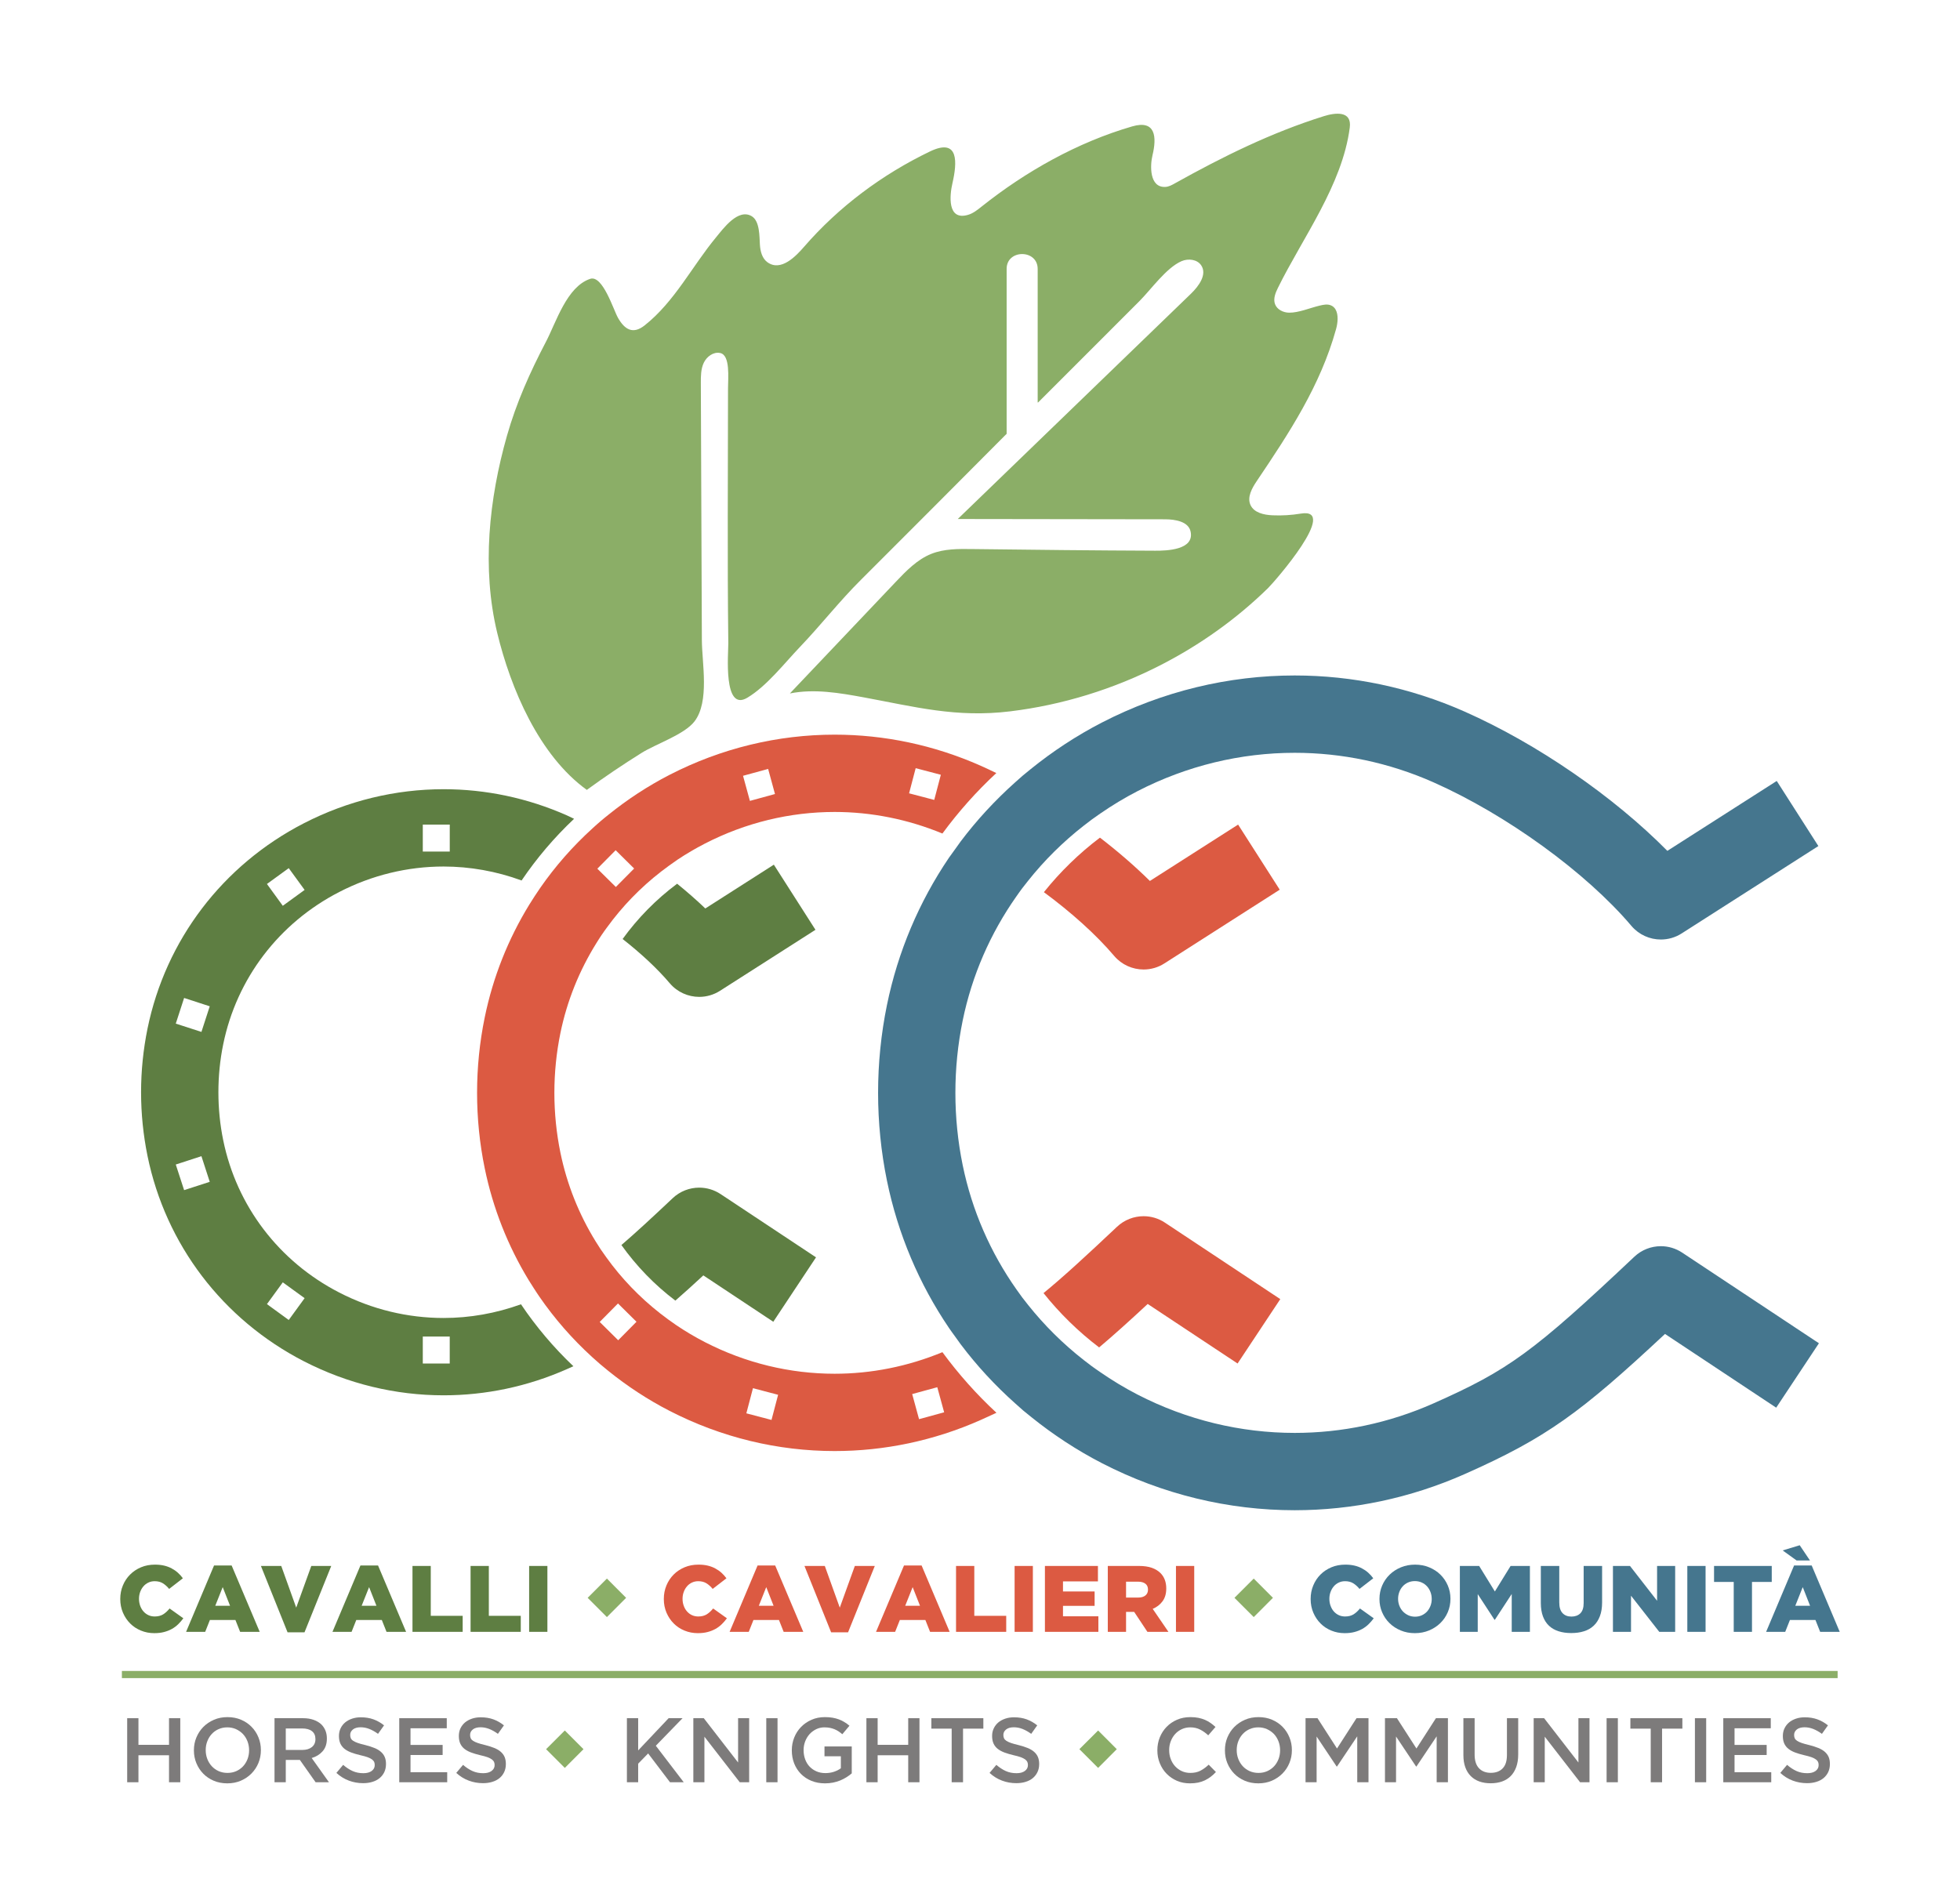 <svg xmlns="http://www.w3.org/2000/svg" xmlns:xlink="http://www.w3.org/1999/xlink" width="291.005pt" height="279.506pt" viewBox="0 0 291.005 279.506"><g id="surface1"><path style=" stroke:none;fill-rule:nonzero;fill:rgb(36.842%,49.454%,26.1%);fill-opacity:1;" d="M 22.902 242.527 C 22.203 242.527 21.547 242.402 20.934 242.148 C 20.316 241.898 19.785 241.547 19.332 241.094 C 18.879 240.645 18.52 240.105 18.254 239.488 C 17.992 238.867 17.855 238.195 17.855 237.469 L 17.855 237.441 C 17.855 236.73 17.984 236.066 18.242 235.449 C 18.496 234.828 18.855 234.285 19.32 233.824 C 19.781 233.363 20.32 233.004 20.945 232.742 C 21.57 232.48 22.254 232.352 23 232.352 C 23.504 232.352 23.961 232.398 24.371 232.496 C 24.781 232.594 25.156 232.734 25.496 232.918 C 25.836 233.102 26.145 233.312 26.418 233.562 C 26.695 233.809 26.938 234.082 27.152 234.379 L 25.113 235.957 C 24.832 235.613 24.523 235.336 24.188 235.125 C 23.852 234.918 23.449 234.812 22.973 234.812 C 22.629 234.812 22.312 234.879 22.031 235.016 C 21.746 235.148 21.5 235.336 21.297 235.574 C 21.09 235.812 20.93 236.086 20.812 236.406 C 20.699 236.723 20.637 237.059 20.637 237.41 L 20.637 237.441 C 20.637 237.801 20.699 238.145 20.812 238.465 C 20.93 238.789 21.09 239.066 21.297 239.297 C 21.5 239.531 21.746 239.715 22.031 239.852 C 22.312 239.984 22.629 240.051 22.973 240.051 C 23.227 240.051 23.457 240.023 23.664 239.969 C 23.875 239.914 24.066 239.832 24.238 239.727 C 24.41 239.617 24.574 239.492 24.727 239.348 C 24.883 239.203 25.031 239.043 25.18 238.863 L 27.223 240.32 C 26.988 240.637 26.734 240.93 26.461 241.199 C 26.184 241.469 25.875 241.703 25.523 241.898 C 25.176 242.094 24.785 242.246 24.355 242.359 C 23.93 242.473 23.445 242.527 22.902 242.527 "></path><path style=" stroke:none;fill-rule:nonzero;fill:rgb(36.842%,49.454%,26.1%);fill-opacity:1;" d="M 34.156 238.461 L 33.066 235.691 L 31.961 238.461 Z M 31.781 232.477 L 34.391 232.477 L 38.559 242.332 L 35.652 242.332 L 34.953 240.57 L 31.164 240.57 L 30.465 242.332 L 27.629 242.332 Z M 31.781 232.477 "></path><path style=" stroke:none;fill-rule:nonzero;fill:rgb(36.842%,49.454%,26.1%);fill-opacity:1;" d="M 38.738 232.547 L 41.758 232.547 L 43.98 238.738 L 46.219 232.547 L 49.18 232.547 L 45.211 242.402 L 42.695 242.402 Z M 38.738 232.547 "></path><path style=" stroke:none;fill-rule:nonzero;fill:rgb(36.842%,49.454%,26.1%);fill-opacity:1;" d="M 55.891 238.461 L 54.801 235.691 L 53.695 238.461 Z M 53.516 232.477 L 56.129 232.477 L 60.293 242.332 L 57.387 242.332 L 56.688 240.57 L 52.898 240.57 L 52.199 242.332 L 49.363 242.332 Z M 53.516 232.477 "></path><path style=" stroke:none;fill-rule:nonzero;fill:rgb(36.842%,49.454%,26.1%);fill-opacity:1;" d="M 61.242 232.547 L 63.957 232.547 L 63.957 239.953 L 68.695 239.953 L 68.695 242.332 L 61.242 242.332 Z M 61.242 232.547 "></path><path style=" stroke:none;fill-rule:nonzero;fill:rgb(36.842%,49.454%,26.1%);fill-opacity:1;" d="M 69.867 232.547 L 72.578 232.547 L 72.578 239.953 L 77.32 239.953 L 77.32 242.332 L 69.867 242.332 Z M 69.867 232.547 "></path><path style=" stroke:none;fill-rule:nonzero;fill:rgb(36.842%,49.454%,26.1%);fill-opacity:1;" d="M 78.562 232.547 L 81.273 232.547 L 81.273 242.332 L 78.562 242.332 Z M 78.562 232.547 "></path><path style=" stroke:none;fill-rule:nonzero;fill:rgb(54.64%,68.25%,40.414%);fill-opacity:1;" d="M 87.25 237.281 L 90.109 234.422 L 92.961 237.281 L 90.109 240.141 Z M 87.25 237.281 "></path><path style=" stroke:none;fill-rule:nonzero;fill:rgb(86.153%,35.406%,25.789%);fill-opacity:1;" d="M 103.605 242.527 C 102.906 242.527 102.25 242.402 101.633 242.148 C 101.02 241.898 100.484 241.547 100.035 241.094 C 99.582 240.645 99.223 240.105 98.957 239.488 C 98.691 238.867 98.559 238.195 98.559 237.469 L 98.559 237.441 C 98.559 236.73 98.688 236.066 98.945 235.449 C 99.199 234.828 99.559 234.285 100.02 233.824 C 100.48 233.363 101.023 233.004 101.648 232.742 C 102.273 232.48 102.957 232.352 103.703 232.352 C 104.207 232.352 104.664 232.398 105.074 232.496 C 105.484 232.594 105.859 232.734 106.199 232.918 C 106.539 233.102 106.848 233.312 107.121 233.562 C 107.395 233.809 107.641 234.082 107.855 234.379 L 105.812 235.957 C 105.535 235.613 105.227 235.336 104.891 235.125 C 104.555 234.918 104.152 234.812 103.676 234.812 C 103.332 234.812 103.016 234.879 102.73 235.016 C 102.445 235.148 102.203 235.336 102 235.574 C 101.793 235.812 101.633 236.086 101.516 236.406 C 101.398 236.723 101.34 237.059 101.34 237.41 L 101.34 237.441 C 101.34 237.801 101.398 238.145 101.516 238.465 C 101.633 238.789 101.793 239.066 102 239.297 C 102.203 239.531 102.445 239.715 102.73 239.852 C 103.016 239.984 103.332 240.051 103.676 240.051 C 103.926 240.051 104.156 240.023 104.367 239.969 C 104.578 239.914 104.77 239.832 104.941 239.727 C 105.113 239.617 105.273 239.492 105.43 239.348 C 105.582 239.203 105.734 239.043 105.883 238.863 L 107.926 240.32 C 107.691 240.637 107.438 240.93 107.164 241.199 C 106.887 241.469 106.578 241.703 106.227 241.898 C 105.875 242.094 105.488 242.246 105.059 242.359 C 104.629 242.473 104.145 242.527 103.605 242.527 "></path><path style=" stroke:none;fill-rule:nonzero;fill:rgb(86.153%,35.406%,25.789%);fill-opacity:1;" d="M 114.855 238.461 L 113.766 235.691 L 112.664 238.461 Z M 112.48 232.477 L 115.094 232.477 L 119.262 242.332 L 116.352 242.332 L 115.652 240.57 L 111.867 240.57 L 111.168 242.332 L 108.328 242.332 Z M 112.48 232.477 "></path><path style=" stroke:none;fill-rule:nonzero;fill:rgb(86.153%,35.406%,25.789%);fill-opacity:1;" d="M 119.441 232.547 L 122.461 232.547 L 124.684 238.738 L 126.918 232.547 L 129.883 232.547 L 125.914 242.402 L 123.398 242.402 Z M 119.441 232.547 "></path><path style=" stroke:none;fill-rule:nonzero;fill:rgb(86.153%,35.406%,25.789%);fill-opacity:1;" d="M 136.594 238.461 L 135.504 235.691 L 134.398 238.461 Z M 134.219 232.477 L 136.832 232.477 L 140.996 242.332 L 138.09 242.332 L 137.391 240.57 L 133.602 240.57 L 132.902 242.332 L 130.066 242.332 Z M 134.219 232.477 "></path><path style=" stroke:none;fill-rule:nonzero;fill:rgb(86.153%,35.406%,25.789%);fill-opacity:1;" d="M 141.945 232.547 L 144.656 232.547 L 144.656 239.953 L 149.395 239.953 L 149.395 242.332 L 141.945 242.332 Z M 141.945 232.547 "></path><path style=" stroke:none;fill-rule:nonzero;fill:rgb(86.153%,35.406%,25.789%);fill-opacity:1;" d="M 150.641 232.547 L 153.352 232.547 L 153.352 242.332 L 150.641 242.332 Z M 150.641 232.547 "></path><path style=" stroke:none;fill-rule:nonzero;fill:rgb(86.153%,35.406%,25.789%);fill-opacity:1;" d="M 155.141 232.547 L 163.012 232.547 L 163.012 234.84 L 157.824 234.84 L 157.824 236.336 L 162.52 236.336 L 162.52 238.473 L 157.824 238.473 L 157.824 240.023 L 163.078 240.023 L 163.078 242.332 L 155.141 242.332 Z M 155.141 232.547 "></path><path style=" stroke:none;fill-rule:nonzero;fill:rgb(86.153%,35.406%,25.789%);fill-opacity:1;" d="M 168.992 237.242 C 169.449 237.242 169.805 237.137 170.062 236.93 C 170.316 236.719 170.445 236.438 170.445 236.082 L 170.445 236.055 C 170.445 235.664 170.312 235.371 170.047 235.176 C 169.781 234.98 169.426 234.883 168.977 234.883 L 167.188 234.883 L 167.188 237.242 Z M 164.477 232.547 L 169.105 232.547 C 169.859 232.547 170.496 232.641 171.02 232.824 C 171.539 233.012 171.965 233.27 172.289 233.594 C 172.867 234.172 173.156 234.934 173.156 235.875 L 173.156 235.902 C 173.156 236.656 172.977 237.285 172.613 237.781 C 172.25 238.281 171.762 238.66 171.145 238.922 L 173.48 242.332 L 170.359 242.332 L 168.391 239.367 L 167.188 239.367 L 167.188 242.332 L 164.477 242.332 Z M 164.477 232.547 "></path><path style=" stroke:none;fill-rule:nonzero;fill:rgb(86.153%,35.406%,25.789%);fill-opacity:1;" d="M 174.598 232.547 L 177.309 232.547 L 177.309 242.332 L 174.598 242.332 Z M 174.598 232.547 "></path><path style=" stroke:none;fill-rule:nonzero;fill:rgb(54.64%,68.25%,40.414%);fill-opacity:1;" d="M 183.281 237.281 L 186.145 234.422 L 188.996 237.281 L 186.145 240.141 Z M 183.281 237.281 "></path><path style=" stroke:none;fill-rule:nonzero;fill:rgb(27.176%,46.4%,55.656%);fill-opacity:1;" d="M 199.641 242.527 C 198.941 242.527 198.285 242.402 197.668 242.148 C 197.055 241.898 196.52 241.547 196.07 241.094 C 195.617 240.645 195.258 240.105 194.992 239.488 C 194.727 238.867 194.594 238.195 194.594 237.469 L 194.594 237.441 C 194.594 236.73 194.723 236.066 194.98 235.449 C 195.234 234.828 195.594 234.285 196.055 233.824 C 196.516 233.363 197.059 233.004 197.684 232.742 C 198.309 232.48 198.992 232.352 199.738 232.352 C 200.242 232.352 200.699 232.398 201.105 232.496 C 201.52 232.594 201.895 232.734 202.23 232.918 C 202.574 233.102 202.883 233.312 203.156 233.562 C 203.43 233.809 203.676 234.082 203.891 234.379 L 201.848 235.957 C 201.566 235.613 201.262 235.336 200.926 235.125 C 200.59 234.918 200.188 234.812 199.711 234.812 C 199.363 234.812 199.051 234.879 198.766 235.016 C 198.48 235.148 198.238 235.336 198.031 235.574 C 197.828 235.812 197.668 236.086 197.551 236.406 C 197.434 236.723 197.375 237.059 197.375 237.41 L 197.375 237.441 C 197.375 237.801 197.434 238.145 197.551 238.465 C 197.668 238.789 197.828 239.066 198.031 239.297 C 198.238 239.531 198.48 239.715 198.766 239.852 C 199.051 239.984 199.363 240.051 199.711 240.051 C 199.961 240.051 200.191 240.023 200.402 239.969 C 200.613 239.914 200.805 239.832 200.977 239.727 C 201.148 239.617 201.309 239.492 201.465 239.348 C 201.617 239.203 201.77 239.043 201.918 238.863 L 203.961 240.32 C 203.727 240.637 203.473 240.93 203.199 241.199 C 202.922 241.469 202.609 241.703 202.262 241.898 C 201.91 242.094 201.523 242.246 201.094 242.359 C 200.664 242.473 200.18 242.527 199.641 242.527 "></path><path style=" stroke:none;fill-rule:nonzero;fill:rgb(27.176%,46.4%,55.656%);fill-opacity:1;" d="M 210.098 240.082 C 210.469 240.082 210.805 240.012 211.109 239.871 C 211.41 239.73 211.672 239.543 211.887 239.305 C 212.098 239.066 212.266 238.789 212.387 238.473 C 212.508 238.156 212.57 237.82 212.57 237.469 L 212.57 237.441 C 212.57 237.086 212.508 236.746 212.387 236.426 C 212.266 236.105 212.098 235.824 211.879 235.582 C 211.66 235.336 211.395 235.148 211.09 235.008 C 210.781 234.867 210.441 234.797 210.066 234.797 C 209.695 234.797 209.355 234.867 209.047 235.008 C 208.738 235.148 208.48 235.336 208.266 235.574 C 208.051 235.809 207.883 236.086 207.762 236.406 C 207.641 236.723 207.578 237.059 207.578 237.41 L 207.578 237.441 C 207.578 237.793 207.641 238.129 207.762 238.445 C 207.883 238.762 208.055 239.043 208.277 239.285 C 208.504 239.527 208.77 239.719 209.074 239.863 C 209.383 240.008 209.723 240.082 210.098 240.082 M 210.066 242.527 C 209.312 242.527 208.613 242.395 207.973 242.129 C 207.328 241.863 206.773 241.5 206.309 241.043 C 205.84 240.59 205.477 240.051 205.211 239.438 C 204.945 238.824 204.812 238.164 204.812 237.469 L 204.812 237.441 C 204.812 236.738 204.945 236.082 205.211 235.461 C 205.477 234.84 205.848 234.301 206.32 233.84 C 206.797 233.379 207.355 233.016 208 232.75 C 208.641 232.484 209.34 232.352 210.098 232.352 C 210.852 232.352 211.551 232.484 212.191 232.75 C 212.836 233.016 213.391 233.375 213.855 233.832 C 214.32 234.289 214.688 234.824 214.953 235.441 C 215.219 236.055 215.352 236.711 215.352 237.41 L 215.352 237.441 C 215.352 238.137 215.219 238.797 214.953 239.418 C 214.688 240.035 214.316 240.578 213.844 241.039 C 213.367 241.5 212.809 241.863 212.164 242.129 C 211.523 242.395 210.82 242.527 210.066 242.527 "></path><path style=" stroke:none;fill-rule:nonzero;fill:rgb(27.176%,46.4%,55.656%);fill-opacity:1;" d="M 216.75 232.547 L 219.613 232.547 L 221.945 236.336 L 224.281 232.547 L 227.148 232.547 L 227.148 242.332 L 224.449 242.332 L 224.449 236.711 L 221.945 240.543 L 221.891 240.543 L 219.402 236.727 L 219.402 242.332 L 216.75 242.332 Z M 216.75 232.547 "></path><path style=" stroke:none;fill-rule:nonzero;fill:rgb(27.176%,46.4%,55.656%);fill-opacity:1;" d="M 233.285 242.512 C 232.594 242.512 231.969 242.426 231.41 242.246 C 230.852 242.07 230.375 241.797 229.984 241.43 C 229.594 241.062 229.293 240.598 229.082 240.031 C 228.875 239.469 228.77 238.805 228.77 238.039 L 228.77 232.547 L 231.508 232.547 L 231.508 237.984 C 231.508 238.691 231.672 239.215 232 239.559 C 232.324 239.898 232.762 240.066 233.312 240.066 C 233.871 240.066 234.312 239.902 234.641 239.578 C 234.965 239.25 235.129 238.742 235.129 238.055 L 235.129 232.547 L 237.867 232.547 L 237.867 237.969 C 237.867 238.754 237.758 239.43 237.539 240.004 C 237.32 240.578 237.016 241.051 236.617 241.422 C 236.223 241.797 235.742 242.07 235.176 242.246 C 234.613 242.426 233.984 242.512 233.285 242.512 "></path><path style=" stroke:none;fill-rule:nonzero;fill:rgb(27.176%,46.4%,55.656%);fill-opacity:1;" d="M 239.477 232.547 L 242.008 232.547 L 246.031 237.719 L 246.031 232.547 L 248.715 232.547 L 248.715 242.332 L 246.355 242.332 L 242.16 236.965 L 242.16 242.332 L 239.477 242.332 Z M 239.477 232.547 "></path><path style=" stroke:none;fill-rule:nonzero;fill:rgb(27.176%,46.4%,55.656%);fill-opacity:1;" d="M 250.52 232.547 L 253.23 232.547 L 253.23 242.332 L 250.52 242.332 Z M 250.52 232.547 "></path><path style=" stroke:none;fill-rule:nonzero;fill:rgb(27.176%,46.4%,55.656%);fill-opacity:1;" d="M 257.41 234.922 L 254.488 234.922 L 254.488 232.547 L 263.055 232.547 L 263.055 234.922 L 260.121 234.922 L 260.121 242.332 L 257.41 242.332 Z M 257.41 234.922 "></path><path style=" stroke:none;fill-rule:nonzero;fill:rgb(27.176%,46.4%,55.656%);fill-opacity:1;" d="M 268.746 238.461 L 267.656 235.691 L 266.551 238.461 Z M 266.746 231.734 L 264.676 230.242 L 267.207 229.473 L 268.73 231.734 Z M 266.371 232.477 L 268.984 232.477 L 273.148 242.332 L 270.242 242.332 L 269.543 240.57 L 265.754 240.57 L 265.055 242.332 L 262.219 242.332 Z M 266.371 232.477 "></path><path style=" stroke:none;fill-rule:nonzero;fill:rgb(49.1%,48.174%,48.404%);fill-opacity:1;" d="M 18.883 255.156 L 20.555 255.156 L 20.555 259.113 L 25.094 259.113 L 25.094 255.156 L 26.766 255.156 L 26.766 264.668 L 25.094 264.668 L 25.094 260.66 L 20.555 260.66 L 20.555 264.668 L 18.883 264.668 Z M 18.883 255.156 "></path><path style=" stroke:none;fill-rule:nonzero;fill:rgb(49.1%,48.174%,48.404%);fill-opacity:1;" d="M 33.777 263.281 C 34.246 263.281 34.68 263.195 35.074 263.02 C 35.469 262.84 35.805 262.602 36.086 262.305 C 36.367 262.004 36.586 261.648 36.746 261.242 C 36.902 260.832 36.984 260.395 36.984 259.934 L 36.984 259.906 C 36.984 259.445 36.902 259.004 36.746 258.594 C 36.586 258.18 36.363 257.82 36.078 257.516 C 35.793 257.215 35.453 256.973 35.055 256.789 C 34.656 256.609 34.219 256.516 33.75 256.516 C 33.277 256.516 32.844 256.605 32.449 256.781 C 32.055 256.957 31.719 257.199 31.438 257.504 C 31.156 257.809 30.938 258.164 30.781 258.574 C 30.621 258.98 30.543 259.418 30.543 259.879 L 30.543 259.906 C 30.543 260.367 30.621 260.805 30.781 261.215 C 30.938 261.621 31.16 261.98 31.445 262.289 C 31.73 262.598 32.074 262.84 32.469 263.02 C 32.871 263.195 33.305 263.281 33.777 263.281 M 33.75 264.832 C 33.016 264.832 32.344 264.703 31.738 264.445 C 31.129 264.188 30.609 263.836 30.176 263.391 C 29.742 262.949 29.402 262.43 29.156 261.836 C 28.91 261.242 28.789 260.613 28.789 259.941 L 28.789 259.914 C 28.789 259.242 28.91 258.609 29.156 258.02 C 29.402 257.426 29.746 256.902 30.188 256.453 C 30.633 256.008 31.156 255.652 31.766 255.391 C 32.371 255.125 33.043 254.996 33.777 254.996 C 34.508 254.996 35.18 255.125 35.785 255.383 C 36.395 255.641 36.914 255.992 37.348 256.438 C 37.785 256.879 38.125 257.398 38.367 257.992 C 38.613 258.582 38.734 259.215 38.734 259.887 L 38.734 259.914 C 38.734 260.582 38.613 261.215 38.367 261.809 C 38.125 262.402 37.777 262.922 37.336 263.371 C 36.891 263.82 36.367 264.176 35.758 264.438 C 35.152 264.699 34.484 264.832 33.75 264.832 "></path><path style=" stroke:none;fill-rule:nonzero;fill:rgb(49.1%,48.174%,48.404%);fill-opacity:1;" d="M 44.875 259.871 C 45.473 259.871 45.949 259.73 46.305 259.445 C 46.656 259.16 46.832 258.773 46.832 258.281 L 46.832 258.254 C 46.832 257.738 46.66 257.348 46.316 257.082 C 45.973 256.812 45.488 256.68 44.863 256.68 L 42.43 256.68 L 42.43 259.871 Z M 40.758 255.156 L 45 255.156 C 45.598 255.156 46.125 255.242 46.59 255.41 C 47.051 255.578 47.434 255.809 47.742 256.109 C 47.996 256.371 48.191 256.676 48.328 257.02 C 48.465 257.363 48.531 257.742 48.531 258.16 L 48.531 258.188 C 48.531 258.965 48.32 259.594 47.898 260.07 C 47.477 260.543 46.938 260.879 46.277 261.07 L 48.844 264.668 L 46.859 264.668 L 44.523 261.355 L 42.43 261.355 L 42.43 264.668 L 40.758 264.668 Z M 40.758 255.156 "></path><path style=" stroke:none;fill-rule:nonzero;fill:rgb(49.1%,48.174%,48.404%);fill-opacity:1;" d="M 53.91 264.805 C 53.176 264.805 52.477 264.68 51.805 264.43 C 51.137 264.184 50.516 263.801 49.945 263.281 L 50.949 262.086 C 51.41 262.484 51.879 262.793 52.355 263.004 C 52.832 263.219 53.363 263.324 53.953 263.324 C 54.469 263.324 54.879 263.215 55.184 262.992 C 55.484 262.77 55.637 262.48 55.637 262.129 L 55.637 262.102 C 55.637 261.93 55.605 261.777 55.551 261.645 C 55.488 261.516 55.383 261.391 55.223 261.273 C 55.062 261.156 54.848 261.047 54.57 260.945 C 54.293 260.848 53.934 260.746 53.492 260.648 C 52.984 260.527 52.531 260.395 52.137 260.246 C 51.746 260.098 51.414 259.914 51.145 259.703 C 50.879 259.488 50.676 259.23 50.535 258.922 C 50.395 258.613 50.324 258.242 50.324 257.809 L 50.324 257.781 C 50.324 257.375 50.406 257 50.57 256.66 C 50.73 256.32 50.957 256.031 51.242 255.789 C 51.527 255.551 51.867 255.363 52.266 255.227 C 52.668 255.09 53.102 255.023 53.57 255.023 C 54.27 255.023 54.895 255.125 55.453 255.328 C 56.012 255.531 56.535 255.828 57.023 256.219 L 56.125 257.48 C 55.691 257.164 55.262 256.922 54.836 256.754 C 54.41 256.586 53.98 256.504 53.543 256.504 C 53.055 256.504 52.676 256.613 52.402 256.828 C 52.133 257.047 51.996 257.312 51.996 257.629 L 51.996 257.656 C 51.996 257.84 52.027 258 52.09 258.141 C 52.156 258.281 52.27 258.406 52.445 258.52 C 52.617 258.633 52.848 258.738 53.137 258.84 C 53.426 258.941 53.801 259.043 54.266 259.152 C 54.762 259.277 55.203 259.422 55.582 259.574 C 55.965 259.727 56.281 259.914 56.539 260.137 C 56.801 260.359 56.992 260.617 57.117 260.91 C 57.246 261.207 57.309 261.551 57.309 261.938 L 57.309 261.965 C 57.309 262.41 57.223 262.809 57.059 263.16 C 56.891 263.512 56.656 263.812 56.355 264.059 C 56.059 264.301 55.699 264.488 55.285 264.613 C 54.867 264.742 54.41 264.805 53.91 264.805 "></path><path style=" stroke:none;fill-rule:nonzero;fill:rgb(49.1%,48.174%,48.404%);fill-opacity:1;" d="M 59.277 255.156 L 66.332 255.156 L 66.332 256.652 L 60.949 256.652 L 60.949 259.125 L 65.719 259.125 L 65.719 260.621 L 60.949 260.621 L 60.949 263.176 L 66.398 263.176 L 66.398 264.668 L 59.277 264.668 Z M 59.277 255.156 "></path><path style=" stroke:none;fill-rule:nonzero;fill:rgb(49.1%,48.174%,48.404%);fill-opacity:1;" d="M 71.711 264.805 C 70.977 264.805 70.277 264.68 69.605 264.43 C 68.934 264.184 68.312 263.801 67.742 263.281 L 68.75 262.086 C 69.211 262.484 69.68 262.793 70.156 263.004 C 70.633 263.219 71.164 263.324 71.75 263.324 C 72.27 263.324 72.68 263.215 72.98 262.992 C 73.285 262.77 73.438 262.48 73.438 262.129 L 73.438 262.102 C 73.438 261.93 73.406 261.777 73.348 261.645 C 73.289 261.516 73.18 261.391 73.023 261.273 C 72.863 261.156 72.645 261.047 72.371 260.945 C 72.094 260.848 71.734 260.746 71.289 260.648 C 70.781 260.527 70.332 260.395 69.938 260.246 C 69.543 260.098 69.215 259.914 68.945 259.703 C 68.68 259.488 68.477 259.23 68.336 258.922 C 68.195 258.613 68.125 258.242 68.125 257.809 L 68.125 257.781 C 68.125 257.375 68.207 257 68.367 256.66 C 68.531 256.32 68.758 256.031 69.039 255.789 C 69.324 255.551 69.668 255.363 70.066 255.227 C 70.465 255.09 70.902 255.023 71.371 255.023 C 72.07 255.023 72.695 255.125 73.254 255.328 C 73.809 255.531 74.332 255.828 74.82 256.219 L 73.926 257.48 C 73.492 257.164 73.062 256.922 72.637 256.754 C 72.207 256.586 71.777 256.504 71.344 256.504 C 70.855 256.504 70.477 256.613 70.203 256.828 C 69.93 257.047 69.797 257.312 69.797 257.629 L 69.797 257.656 C 69.797 257.84 69.828 258 69.891 258.141 C 69.953 258.281 70.07 258.406 70.242 258.52 C 70.414 258.633 70.645 258.738 70.938 258.84 C 71.227 258.941 71.602 259.043 72.062 259.152 C 72.562 259.277 73 259.422 73.383 259.574 C 73.762 259.727 74.082 259.914 74.34 260.137 C 74.598 260.359 74.789 260.617 74.918 260.91 C 75.043 261.207 75.105 261.551 75.105 261.938 L 75.105 261.965 C 75.105 262.41 75.023 262.809 74.855 263.16 C 74.688 263.512 74.457 263.812 74.156 264.059 C 73.859 264.301 73.5 264.488 73.082 264.613 C 72.668 264.742 72.207 264.805 71.711 264.805 "></path><path style=" stroke:none;fill-rule:nonzero;fill:rgb(54.64%,68.25%,40.414%);fill-opacity:1;" d="M 81.078 259.758 L 83.859 256.98 L 86.633 259.758 L 83.859 262.539 Z M 81.078 259.758 "></path><path style=" stroke:none;fill-rule:nonzero;fill:rgb(49.1%,48.174%,48.404%);fill-opacity:1;" d="M 93.078 255.156 L 94.75 255.156 L 94.75 259.941 L 99.273 255.156 L 101.34 255.156 L 97.371 259.246 L 101.516 264.668 L 99.477 264.668 L 96.23 260.391 L 94.75 261.91 L 94.75 264.668 L 93.078 264.668 Z M 93.078 255.156 "></path><path style=" stroke:none;fill-rule:nonzero;fill:rgb(49.1%,48.174%,48.404%);fill-opacity:1;" d="M 102.941 255.156 L 104.492 255.156 L 109.586 261.734 L 109.586 255.156 L 111.23 255.156 L 111.23 264.668 L 109.832 264.668 L 104.586 257.902 L 104.586 264.668 L 102.941 264.668 Z M 102.941 255.156 "></path><path style=" stroke:none;fill-rule:nonzero;fill:rgb(49.1%,48.174%,48.404%);fill-opacity:1;" d="M 113.77 255.156 L 115.441 255.156 L 115.441 264.668 L 113.77 264.668 Z M 113.77 255.156 "></path><path style=" stroke:none;fill-rule:nonzero;fill:rgb(49.1%,48.174%,48.404%);fill-opacity:1;" d="M 122.496 264.832 C 121.75 264.832 121.078 264.707 120.469 264.457 C 119.863 264.211 119.344 263.863 118.914 263.426 C 118.484 262.988 118.148 262.469 117.914 261.879 C 117.68 261.285 117.562 260.637 117.562 259.941 L 117.562 259.914 C 117.562 259.254 117.68 258.625 117.922 258.023 C 118.16 257.426 118.5 256.902 118.934 256.457 C 119.371 256.008 119.887 255.652 120.492 255.391 C 121.09 255.125 121.75 254.996 122.465 254.996 C 122.883 254.996 123.262 255.023 123.602 255.082 C 123.941 255.141 124.254 255.223 124.547 255.332 C 124.836 255.438 125.109 255.57 125.367 255.73 C 125.625 255.887 125.879 256.066 126.121 256.273 L 125.062 257.535 C 124.879 257.383 124.695 257.242 124.504 257.113 C 124.312 256.988 124.117 256.883 123.906 256.797 C 123.699 256.711 123.469 256.641 123.219 256.59 C 122.973 256.543 122.699 256.516 122.398 256.516 C 121.965 256.516 121.559 256.609 121.184 256.789 C 120.809 256.973 120.48 257.215 120.203 257.516 C 119.93 257.82 119.711 258.18 119.551 258.586 C 119.395 258.996 119.312 259.426 119.312 259.879 L 119.312 259.906 C 119.312 260.395 119.391 260.852 119.547 261.27 C 119.699 261.688 119.918 262.043 120.203 262.344 C 120.492 262.645 120.828 262.879 121.223 263.051 C 121.617 263.223 122.059 263.309 122.547 263.309 C 123 263.309 123.426 263.242 123.816 263.113 C 124.215 262.98 124.555 262.809 124.844 262.59 L 124.844 260.809 L 122.414 260.809 L 122.414 259.355 L 126.461 259.355 L 126.461 263.352 C 126.227 263.551 125.965 263.742 125.68 263.922 C 125.395 264.102 125.086 264.262 124.758 264.398 C 124.426 264.531 124.07 264.641 123.688 264.719 C 123.309 264.793 122.91 264.832 122.496 264.832 "></path><path style=" stroke:none;fill-rule:nonzero;fill:rgb(49.1%,48.174%,48.404%);fill-opacity:1;" d="M 128.637 255.156 L 130.305 255.156 L 130.305 259.113 L 134.844 259.113 L 134.844 255.156 L 136.516 255.156 L 136.516 264.668 L 134.844 264.668 L 134.844 260.66 L 130.305 260.66 L 130.305 264.668 L 128.637 264.668 Z M 128.637 255.156 "></path><path style=" stroke:none;fill-rule:nonzero;fill:rgb(49.1%,48.174%,48.404%);fill-opacity:1;" d="M 141.297 256.707 L 138.281 256.707 L 138.281 255.156 L 146 255.156 L 146 256.707 L 142.984 256.707 L 142.984 264.668 L 141.297 264.668 Z M 141.297 256.707 "></path><path style=" stroke:none;fill-rule:nonzero;fill:rgb(49.1%,48.174%,48.404%);fill-opacity:1;" d="M 150.891 264.805 C 150.156 264.805 149.453 264.68 148.785 264.43 C 148.113 264.184 147.492 263.801 146.922 263.281 L 147.93 262.086 C 148.391 262.484 148.859 262.793 149.332 263.004 C 149.809 263.219 150.34 263.324 150.93 263.324 C 151.449 263.324 151.855 263.215 152.16 262.992 C 152.465 262.77 152.617 262.48 152.617 262.129 L 152.617 262.102 C 152.617 261.93 152.586 261.777 152.527 261.645 C 152.469 261.516 152.359 261.391 152.203 261.273 C 152.043 261.156 151.824 261.047 151.551 260.945 C 151.273 260.848 150.914 260.746 150.469 260.648 C 149.961 260.527 149.512 260.395 149.117 260.246 C 148.723 260.098 148.395 259.914 148.125 259.703 C 147.859 259.488 147.652 259.23 147.512 258.922 C 147.375 258.613 147.301 258.242 147.301 257.809 L 147.301 257.781 C 147.301 257.375 147.383 257 147.547 256.66 C 147.711 256.32 147.934 256.031 148.219 255.789 C 148.504 255.551 148.848 255.363 149.246 255.227 C 149.645 255.09 150.078 255.023 150.551 255.023 C 151.246 255.023 151.875 255.125 152.434 255.328 C 152.988 255.531 153.512 255.828 154 256.219 L 153.105 257.48 C 152.672 257.164 152.238 256.922 151.816 256.754 C 151.387 256.586 150.957 256.504 150.523 256.504 C 150.035 256.504 149.656 256.613 149.383 256.828 C 149.109 257.047 148.973 257.312 148.973 257.629 L 148.973 257.656 C 148.973 257.84 149.004 258 149.07 258.141 C 149.133 258.281 149.25 258.406 149.422 258.52 C 149.594 258.633 149.824 258.738 150.117 258.84 C 150.406 258.941 150.781 259.043 151.242 259.152 C 151.742 259.277 152.18 259.422 152.562 259.574 C 152.941 259.727 153.262 259.914 153.52 260.137 C 153.777 260.359 153.969 260.617 154.098 260.91 C 154.223 261.207 154.289 261.551 154.289 261.938 L 154.289 261.965 C 154.289 262.41 154.203 262.809 154.035 263.16 C 153.867 263.512 153.633 263.812 153.336 264.059 C 153.039 264.301 152.68 264.488 152.262 264.613 C 151.844 264.742 151.387 264.805 150.891 264.805 "></path><path style=" stroke:none;fill-rule:nonzero;fill:rgb(54.64%,68.25%,40.414%);fill-opacity:1;" d="M 160.258 259.758 L 163.039 256.98 L 165.812 259.758 L 163.039 262.539 Z M 160.258 259.758 "></path><path style=" stroke:none;fill-rule:nonzero;fill:rgb(49.1%,48.174%,48.404%);fill-opacity:1;" d="M 176.672 264.832 C 175.977 264.832 175.332 264.707 174.742 264.453 C 174.156 264.199 173.645 263.852 173.215 263.41 C 172.785 262.973 172.449 262.457 172.203 261.855 C 171.957 261.258 171.836 260.621 171.836 259.941 L 171.836 259.914 C 171.836 259.234 171.957 258.598 172.195 258.004 C 172.438 257.41 172.773 256.891 173.207 256.441 C 173.645 255.992 174.16 255.641 174.758 255.383 C 175.355 255.125 176.016 254.996 176.742 254.996 C 177.176 254.996 177.574 255.031 177.93 255.102 C 178.289 255.176 178.617 255.277 178.914 255.406 C 179.215 255.535 179.492 255.691 179.742 255.871 C 179.996 256.051 180.238 256.246 180.465 256.461 L 179.391 257.699 C 179.012 257.348 178.609 257.059 178.184 256.844 C 177.754 256.625 177.27 256.516 176.727 256.516 C 176.273 256.516 175.855 256.605 175.473 256.781 C 175.086 256.961 174.754 257.199 174.48 257.504 C 174.203 257.809 173.984 258.164 173.828 258.574 C 173.668 258.98 173.59 259.418 173.59 259.879 L 173.59 259.906 C 173.59 260.367 173.664 260.809 173.82 261.219 C 173.977 261.633 174.191 261.992 174.473 262.297 C 174.754 262.602 175.086 262.84 175.473 263.02 C 175.855 263.195 176.273 263.281 176.727 263.281 C 177.309 263.281 177.805 263.176 178.223 262.957 C 178.641 262.738 179.051 262.441 179.457 262.059 L 180.531 263.148 C 180.289 263.41 180.031 263.645 179.766 263.848 C 179.496 264.051 179.211 264.227 178.902 264.379 C 178.594 264.527 178.254 264.641 177.891 264.719 C 177.523 264.793 177.117 264.832 176.672 264.832 "></path><path style=" stroke:none;fill-rule:nonzero;fill:rgb(49.1%,48.174%,48.404%);fill-opacity:1;" d="M 186.852 263.281 C 187.324 263.281 187.754 263.195 188.148 263.02 C 188.543 262.84 188.879 262.602 189.16 262.305 C 189.441 262.004 189.66 261.648 189.82 261.242 C 189.977 260.832 190.059 260.395 190.059 259.934 L 190.059 259.906 C 190.059 259.445 189.977 259.004 189.82 258.594 C 189.66 258.18 189.438 257.82 189.156 257.516 C 188.867 257.215 188.527 256.973 188.129 256.789 C 187.73 256.609 187.297 256.516 186.824 256.516 C 186.352 256.516 185.922 256.605 185.527 256.781 C 185.133 256.957 184.797 257.199 184.512 257.504 C 184.234 257.809 184.012 258.164 183.855 258.574 C 183.695 258.98 183.617 259.418 183.617 259.879 L 183.617 259.906 C 183.617 260.367 183.695 260.805 183.855 261.215 C 184.012 261.621 184.234 261.98 184.52 262.289 C 184.805 262.598 185.148 262.84 185.547 263.02 C 185.945 263.195 186.379 263.281 186.852 263.281 M 186.824 264.832 C 186.09 264.832 185.418 264.703 184.812 264.445 C 184.207 264.188 183.684 263.836 183.25 263.391 C 182.816 262.949 182.477 262.43 182.23 261.836 C 181.984 261.242 181.867 260.613 181.867 259.941 L 181.867 259.914 C 181.867 259.242 181.984 258.609 182.23 258.02 C 182.477 257.426 182.82 256.902 183.262 256.453 C 183.707 256.008 184.234 255.652 184.84 255.391 C 185.445 255.125 186.117 254.996 186.852 254.996 C 187.586 254.996 188.254 255.125 188.863 255.383 C 189.469 255.641 189.988 255.992 190.426 256.438 C 190.859 256.879 191.199 257.398 191.441 257.992 C 191.688 258.582 191.809 259.215 191.809 259.887 L 191.809 259.914 C 191.809 260.582 191.688 261.215 191.441 261.809 C 191.199 262.402 190.855 262.922 190.41 263.371 C 189.965 263.82 189.441 264.176 188.836 264.438 C 188.227 264.699 187.559 264.832 186.824 264.832 "></path><path style=" stroke:none;fill-rule:nonzero;fill:rgb(49.1%,48.174%,48.404%);fill-opacity:1;" d="M 193.836 255.156 L 195.613 255.156 L 198.508 259.656 L 201.402 255.156 L 203.184 255.156 L 203.184 264.668 L 201.512 264.668 L 201.512 257.848 L 198.508 262.332 L 198.453 262.332 L 195.48 257.875 L 195.48 264.668 L 193.836 264.668 Z M 193.836 255.156 "></path><path style=" stroke:none;fill-rule:nonzero;fill:rgb(49.1%,48.174%,48.404%);fill-opacity:1;" d="M 205.629 255.156 L 207.406 255.156 L 210.301 259.656 L 213.195 255.156 L 214.977 255.156 L 214.977 264.668 L 213.305 264.668 L 213.305 257.848 L 210.301 262.332 L 210.25 262.332 L 207.273 257.875 L 207.273 264.668 L 205.629 264.668 Z M 205.629 255.156 "></path><path style=" stroke:none;fill-rule:nonzero;fill:rgb(49.1%,48.174%,48.404%);fill-opacity:1;" d="M 221.32 264.82 C 220.703 264.82 220.148 264.73 219.648 264.555 C 219.152 264.375 218.727 264.113 218.371 263.758 C 218.02 263.406 217.746 262.969 217.559 262.449 C 217.367 261.926 217.273 261.324 217.273 260.633 L 217.273 255.156 L 218.941 255.156 L 218.941 260.566 C 218.941 261.453 219.156 262.125 219.582 262.582 C 220.008 263.039 220.598 263.27 221.348 263.27 C 222.09 263.27 222.676 263.051 223.102 262.609 C 223.527 262.172 223.738 261.512 223.738 260.633 L 223.738 255.156 L 225.41 255.156 L 225.41 260.551 C 225.41 261.258 225.312 261.879 225.117 262.414 C 224.922 262.949 224.648 263.395 224.297 263.75 C 223.945 264.109 223.516 264.375 223.012 264.555 C 222.512 264.73 221.945 264.82 221.32 264.82 "></path><path style=" stroke:none;fill-rule:nonzero;fill:rgb(49.1%,48.174%,48.404%);fill-opacity:1;" d="M 227.707 255.156 L 229.258 255.156 L 234.352 261.734 L 234.352 255.156 L 235.996 255.156 L 235.996 264.668 L 234.598 264.668 L 229.352 257.902 L 229.352 264.668 L 227.707 264.668 Z M 227.707 255.156 "></path><path style=" stroke:none;fill-rule:nonzero;fill:rgb(49.1%,48.174%,48.404%);fill-opacity:1;" d="M 238.535 255.156 L 240.207 255.156 L 240.207 264.668 L 238.535 264.668 Z M 238.535 255.156 "></path><path style=" stroke:none;fill-rule:nonzero;fill:rgb(49.1%,48.174%,48.404%);fill-opacity:1;" d="M 245.086 256.707 L 242.066 256.707 L 242.066 255.156 L 249.785 255.156 L 249.785 256.707 L 246.77 256.707 L 246.77 264.668 L 245.086 264.668 Z M 245.086 256.707 "></path><path style=" stroke:none;fill-rule:nonzero;fill:rgb(49.1%,48.174%,48.404%);fill-opacity:1;" d="M 251.648 255.156 L 253.32 255.156 L 253.32 264.668 L 251.648 264.668 Z M 251.648 255.156 "></path><path style=" stroke:none;fill-rule:nonzero;fill:rgb(49.1%,48.174%,48.404%);fill-opacity:1;" d="M 255.859 255.156 L 262.91 255.156 L 262.91 256.652 L 257.531 256.652 L 257.531 259.125 L 262.301 259.125 L 262.301 260.621 L 257.531 260.621 L 257.531 263.176 L 262.98 263.176 L 262.98 264.668 L 255.859 264.668 Z M 255.859 255.156 "></path><path style=" stroke:none;fill-rule:nonzero;fill:rgb(49.1%,48.174%,48.404%);fill-opacity:1;" d="M 268.293 264.805 C 267.555 264.805 266.855 264.68 266.184 264.43 C 265.516 264.184 264.895 263.801 264.324 263.281 L 265.328 262.086 C 265.793 262.484 266.262 262.793 266.734 263.004 C 267.211 263.219 267.742 263.324 268.332 263.324 C 268.848 263.324 269.258 263.215 269.562 262.992 C 269.863 262.77 270.016 262.48 270.016 262.129 L 270.016 262.102 C 270.016 261.93 269.988 261.777 269.93 261.645 C 269.871 261.516 269.762 261.391 269.602 261.273 C 269.445 261.156 269.227 261.047 268.949 260.945 C 268.672 260.848 268.312 260.746 267.871 260.648 C 267.363 260.527 266.91 260.395 266.516 260.246 C 266.125 260.098 265.793 259.914 265.527 259.703 C 265.258 259.488 265.055 259.23 264.914 258.922 C 264.773 258.613 264.703 258.242 264.703 257.809 L 264.703 257.781 C 264.703 257.375 264.785 257 264.949 256.66 C 265.113 256.32 265.336 256.031 265.621 255.789 C 265.906 255.551 266.25 255.363 266.648 255.227 C 267.047 255.09 267.48 255.023 267.953 255.023 C 268.648 255.023 269.277 255.125 269.832 255.328 C 270.391 255.531 270.914 255.828 271.402 256.219 L 270.504 257.48 C 270.07 257.164 269.641 256.922 269.215 256.754 C 268.789 256.586 268.359 256.504 267.926 256.504 C 267.434 256.504 267.055 256.613 266.781 256.828 C 266.512 257.047 266.375 257.312 266.375 257.629 L 266.375 257.656 C 266.375 257.84 266.406 258 266.469 258.141 C 266.535 258.281 266.652 258.406 266.824 258.52 C 266.996 258.633 267.227 258.738 267.516 258.84 C 267.805 258.941 268.184 259.043 268.645 259.152 C 269.141 259.277 269.582 259.422 269.961 259.574 C 270.344 259.727 270.66 259.914 270.922 260.137 C 271.176 260.359 271.371 260.617 271.5 260.91 C 271.625 261.207 271.688 261.551 271.688 261.938 L 271.688 261.965 C 271.688 262.41 271.605 262.809 271.438 263.16 C 271.27 263.512 271.035 263.812 270.738 264.059 C 270.438 264.301 270.078 264.488 269.664 264.613 C 269.246 264.742 268.789 264.805 268.293 264.805 "></path><path style=" stroke:none;fill-rule:nonzero;fill:rgb(54.64%,68.25%,40.414%);fill-opacity:1;" d="M 272.836 249.203 L 18.098 249.203 L 18.098 248.141 L 272.836 248.141 Z M 272.836 249.203 "></path><path style=" stroke:none;fill-rule:nonzero;fill:rgb(54.64%,68.25%,40.414%);fill-opacity:1;" d="M 198.293 45.957 C 198.129 45.672 197.887 45.449 197.547 45.324 C 197.035 45.133 196.469 45.258 195.938 45.383 C 194.535 45.711 192.832 46.449 191.398 46.434 C 190.535 46.422 189.617 45.984 189.309 45.176 C 189.008 44.375 189.367 43.492 189.746 42.727 C 193.434 35.25 199.289 27.484 200.402 18.953 C 200.738 16.398 198.238 16.723 196.531 17.258 C 188.754 19.695 181.531 23.27 174.434 27.23 C 173.992 27.48 173.527 27.734 173.02 27.758 C 170.629 27.879 170.75 24.562 171.109 23.074 C 171.77 20.344 171.586 17.758 168.102 18.77 C 160.012 21.117 152.324 25.438 145.758 30.664 C 145.133 31.16 144.492 31.684 143.723 31.906 C 140.613 32.816 140.996 29 141.406 27.227 C 142.105 24.188 142.434 20.387 138.055 22.5 C 130.973 25.91 124.535 30.707 119.379 36.652 C 118.18 38.035 115.934 40.406 113.93 38.934 C 113.145 38.359 112.883 37.305 112.824 36.332 C 112.746 35.133 112.82 32.852 111.625 32.117 C 109.602 30.879 107.383 33.949 106.324 35.23 C 102.746 39.551 100.184 44.773 95.723 48.312 C 93.969 49.707 92.746 48.938 91.754 47.199 C 91.086 46.031 89.48 40.785 87.621 41.41 C 84.141 42.582 82.578 47.855 81.043 50.785 C 78.691 55.277 76.66 59.82 75.27 64.711 C 72.605 74.094 71.508 84.391 73.82 93.969 C 75.824 102.266 80.035 112.184 87.125 117.301 C 89.773 115.371 92.492 113.535 95.27 111.801 C 97.395 110.473 101.617 109.082 103.117 107.125 C 105.379 104.164 104.219 98.473 104.207 95.031 C 104.188 90.844 104.172 86.652 104.156 82.465 L 104.055 56.875 C 104.051 55.855 104.055 54.801 104.488 53.879 C 104.922 52.957 105.922 52.215 106.918 52.422 C 108.457 52.734 108.09 56.133 108.09 57.699 C 108.086 70.77 107.98 82.457 108.133 95.52 C 108.148 97.039 107.336 105.766 110.945 103.621 C 113.832 101.902 116.473 98.477 118.785 96.059 C 121.879 92.824 124.629 89.281 127.801 86.129 C 134.984 78.957 142.156 71.766 149.312 64.566 C 149.352 64.531 149.438 64.473 149.457 64.422 L 149.457 39.973 C 149.41 36.98 154.105 36.98 154.066 39.973 L 154.066 59.738 C 154.066 59.773 154.105 59.789 154.129 59.766 C 156.961 56.93 159.797 54.098 162.633 51.262 C 164.805 49.086 166.98 46.91 169.156 44.734 C 170.922 42.969 173.152 39.773 175.422 38.785 C 176.414 38.355 177.75 38.504 178.348 39.406 C 179.25 40.762 177.996 42.484 176.828 43.613 L 142.203 77.074 C 152.461 77.09 162.719 77.105 172.98 77.117 C 174.504 77.121 176.457 77.449 176.77 78.941 C 177.352 81.68 173.207 81.789 171.508 81.781 C 162.449 81.746 153.379 81.648 144.316 81.535 C 142.285 81.508 140.191 81.492 138.301 82.238 C 136.184 83.074 134.547 84.777 132.98 86.426 C 127.746 91.945 122.508 97.465 117.273 102.98 C 120.879 102.254 124.602 102.891 128.219 103.555 C 135.855 104.965 141.957 106.609 149.98 105.637 C 157.762 104.691 165.367 102.332 172.34 98.758 C 178.168 95.77 183.57 91.93 188.254 87.348 C 189.242 86.387 198.902 75.316 193.133 76.27 C 191.746 76.5 190.336 76.586 188.934 76.523 C 187.664 76.469 186.184 76.148 185.66 74.988 C 185.137 73.824 185.875 72.508 186.59 71.445 C 191.406 64.293 196.035 57.289 198.367 48.875 C 198.629 47.934 198.742 46.723 198.293 45.957 "></path><path style=" stroke:none;fill-rule:nonzero;fill:rgb(36.842%,49.454%,26.1%);fill-opacity:1;" d="M 114.812 196.285 L 121.156 186.719 L 106.988 177.324 C 106.02 176.684 104.914 176.367 103.816 176.367 C 102.391 176.367 100.973 176.898 99.875 177.934 C 96.73 180.902 94.316 183.129 92.262 184.891 C 94.484 188.008 97.172 190.797 100.273 193.145 C 101.543 192.039 102.906 190.805 104.426 189.398 Z M 114.812 196.285 "></path><path style=" stroke:none;fill-rule:nonzero;fill:rgb(36.842%,49.454%,26.1%);fill-opacity:1;" d="M 99.438 146.012 C 100.566 147.34 102.18 148.039 103.82 148.039 C 104.879 148.039 105.953 147.742 106.906 147.133 L 121.074 138.078 L 114.895 128.406 L 104.719 134.91 C 103.422 133.664 102.012 132.434 100.535 131.234 C 97.406 133.566 94.691 136.34 92.441 139.445 C 95.156 141.574 97.586 143.828 99.438 146.012 "></path><path style=" stroke:none;fill-rule:nonzero;fill:rgb(86.153%,35.406%,25.789%);fill-opacity:1;" d="M 154.988 132.488 C 159.062 135.496 162.727 138.781 165.414 141.945 C 166.539 143.273 168.156 143.973 169.793 143.973 C 170.855 143.973 171.93 143.68 172.879 143.07 L 190.004 132.121 L 183.824 122.453 L 170.727 130.824 C 168.508 128.629 165.996 126.457 163.312 124.391 C 160.188 126.75 157.402 129.477 154.988 132.488 "></path><path style=" stroke:none;fill-rule:nonzero;fill:rgb(86.153%,35.406%,25.789%);fill-opacity:1;" d="M 163.191 200.094 C 165.32 198.301 167.645 196.207 170.402 193.641 L 183.746 202.484 L 190.086 192.922 L 172.961 181.566 C 171.992 180.922 170.891 180.609 169.793 180.609 C 168.363 180.609 166.949 181.141 165.852 182.172 C 161.156 186.602 157.793 189.688 154.934 192.027 C 157.328 195.027 160.09 197.738 163.191 200.094 "></path><path style=" stroke:none;fill-rule:nonzero;fill:rgb(27.176%,46.4%,55.656%);fill-opacity:1;" d="M 249.762 186.02 C 248.793 185.379 247.691 185.062 246.594 185.062 C 245.164 185.062 243.746 185.594 242.652 186.629 C 227.617 200.812 223.992 203.457 212.812 208.414 C 206.219 211.336 199.223 212.789 192.23 212.789 C 184.23 212.789 176.242 210.887 168.887 207.094 C 166.938 206.09 165.086 204.961 163.316 203.738 C 162.902 203.453 162.484 203.168 162.082 202.871 C 161.68 202.574 161.293 202.27 160.898 201.965 C 157.824 199.559 155.066 196.824 152.664 193.812 C 152.363 193.434 152.059 193.059 151.77 192.672 C 151.484 192.289 151.211 191.898 150.934 191.508 C 147.066 186.027 144.312 179.766 142.93 173.016 C 142.211 169.508 141.848 165.902 141.848 162.293 C 141.848 158.68 142.211 155.074 142.93 151.566 C 144.309 144.836 147.051 138.59 150.902 133.121 C 151.18 132.727 151.453 132.332 151.742 131.949 C 152.031 131.562 152.332 131.188 152.633 130.812 C 155.043 127.777 157.82 125.023 160.918 122.605 C 161.312 122.297 161.707 121.988 162.113 121.691 C 162.52 121.391 162.934 121.105 163.352 120.816 C 165.113 119.605 166.953 118.484 168.887 117.488 C 176.242 113.699 184.23 111.793 192.23 111.793 C 199.223 111.793 206.223 113.246 212.812 116.168 C 223.66 120.977 235.477 129.547 242.215 137.492 C 243.34 138.82 244.953 139.52 246.594 139.52 C 247.656 139.52 248.727 139.227 249.68 138.617 L 269.977 125.641 L 263.797 115.973 L 247.555 126.355 C 239.602 118.305 228.277 110.469 217.461 105.676 C 209.379 102.094 200.797 100.309 192.227 100.309 C 182.426 100.309 172.637 102.645 163.629 107.285 C 159.824 109.246 156.293 111.578 153.043 114.203 C 152.637 114.535 152.227 114.859 151.828 115.199 C 151.441 115.527 151.066 115.871 150.691 116.207 C 147.711 118.875 145.004 121.805 142.617 124.977 C 142.324 125.367 142.047 125.77 141.762 126.172 C 141.477 126.57 141.18 126.961 140.902 127.363 C 136.473 133.898 133.312 141.309 131.684 149.266 C 130.812 153.527 130.371 157.91 130.371 162.293 C 130.371 166.672 130.812 171.055 131.684 175.316 C 133.316 183.277 136.477 190.691 140.914 197.23 C 141.188 197.637 141.484 198.027 141.77 198.426 C 142.055 198.824 142.336 199.23 142.629 199.621 C 145.027 202.812 147.758 205.758 150.762 208.438 C 151.145 208.781 151.52 209.125 151.914 209.461 C 152.312 209.797 152.727 210.121 153.137 210.453 C 156.359 213.047 159.859 215.352 163.629 217.297 C 172.637 221.938 182.422 224.273 192.227 224.273 C 200.797 224.27 209.379 222.488 217.461 218.906 C 229.625 213.516 234.695 209.773 247.207 198.094 L 263.715 209.043 L 270.059 199.477 Z M 249.762 186.02 "></path><path style=" stroke:none;fill-rule:nonzero;fill:rgb(36.842%,49.454%,26.1%);fill-opacity:1;" d="M 66.773 202.484 L 62.773 202.484 L 62.773 198.48 L 66.773 198.48 Z M 42.871 196.02 L 39.633 193.664 L 41.988 190.43 L 45.227 192.781 Z M 29.906 153.242 L 26.098 152.008 L 27.336 148.199 L 31.141 149.438 Z M 27.336 176.738 L 26.098 172.934 L 29.906 171.695 L 31.141 175.504 Z M 42.871 128.922 L 45.227 132.156 L 41.988 134.512 L 39.633 131.273 Z M 62.773 122.453 L 66.777 122.453 L 66.777 126.457 L 62.773 126.457 Z M 65.863 195.723 C 60.551 195.723 55.246 194.461 50.363 191.941 C 41.414 187.332 35.141 179.094 33.145 169.344 C 32.664 167.012 32.426 164.609 32.426 162.203 C 32.426 159.797 32.664 157.395 33.145 155.062 C 35.141 145.312 41.414 137.074 50.363 132.465 C 55.246 129.945 60.551 128.68 65.863 128.68 C 69.773 128.684 73.688 129.375 77.441 130.754 C 79.688 127.43 82.301 124.363 85.234 121.594 C 84.883 121.43 84.531 121.25 84.184 121.094 C 78.312 118.492 72.086 117.199 65.863 117.199 C 58.746 117.199 51.645 118.895 45.105 122.262 C 33.055 128.473 24.594 139.59 21.898 152.766 C 21.27 155.852 20.945 159.027 20.945 162.203 C 20.945 165.379 21.27 168.555 21.898 171.645 C 24.594 184.816 33.055 195.934 45.105 202.145 C 51.645 205.512 58.746 207.207 65.863 207.207 C 72.086 207.207 78.316 205.914 84.184 203.312 C 84.508 203.168 84.816 203.027 85.129 202.887 C 82.199 200.102 79.59 197.02 77.352 193.688 C 73.625 195.039 69.746 195.723 65.863 195.723 "></path><path style=" stroke:none;fill-rule:nonzero;fill:rgb(86.153%,35.406%,25.789%);fill-opacity:1;" d="M 87.562 134.512 L 84.324 132.156 L 86.676 128.918 L 89.914 131.273 Z M 87.562 134.512 "></path><path style=" stroke:none;fill-rule:nonzero;fill:rgb(86.153%,35.406%,25.789%);fill-opacity:1;" d="M 84.324 192.781 L 87.559 190.426 L 89.914 193.664 L 86.676 196.02 Z M 84.324 192.781 "></path><path style=" stroke:none;fill-rule:nonzero;fill:rgb(86.153%,35.406%,25.789%);fill-opacity:1;" d="M 136.453 210.75 L 135.434 207.023 L 139.16 206.004 L 140.18 209.73 Z M 114.547 210.863 L 110.812 209.883 L 111.793 206.148 L 115.527 207.129 Z M 91.785 199.031 L 89.039 196.312 L 91.754 193.566 L 94.5 196.285 Z M 91.406 126.258 L 94.152 128.977 L 91.434 131.719 L 88.688 129.004 Z M 114.047 114.188 L 115.062 117.914 L 111.34 118.934 L 110.32 115.207 Z M 135.953 114.074 L 139.688 115.055 L 138.707 118.789 L 134.973 117.809 Z M 139.922 200.801 C 134.773 202.93 129.348 204.004 123.922 204.004 C 117.312 204.004 110.715 202.43 104.637 199.297 C 103.176 198.543 101.77 197.707 100.426 196.801 C 100.012 196.523 99.605 196.23 99.203 195.938 C 98.805 195.648 98.414 195.348 98.023 195.047 C 94.957 192.645 92.273 189.848 90.031 186.73 C 89.75 186.34 89.465 185.945 89.195 185.543 C 88.93 185.145 88.676 184.734 88.422 184.328 C 85.957 180.324 84.172 175.887 83.203 171.16 C 82.609 168.262 82.309 165.277 82.309 162.293 C 82.309 159.305 82.609 156.32 83.203 153.422 C 84.184 148.637 86.004 144.148 88.516 140.105 C 88.77 139.699 89.023 139.289 89.293 138.891 C 89.559 138.492 89.844 138.105 90.125 137.719 C 92.391 134.598 95.094 131.801 98.188 129.406 C 98.582 129.102 98.98 128.805 99.387 128.512 C 99.801 128.215 100.211 127.918 100.637 127.633 C 101.914 126.785 103.25 126 104.637 125.285 C 110.715 122.152 117.312 120.578 123.922 120.578 C 129.344 120.578 134.77 121.652 139.922 123.781 C 142.297 120.551 144.969 117.543 147.926 114.801 C 147.141 114.418 146.355 114.047 145.578 113.703 C 138.641 110.629 131.277 109.098 123.922 109.098 C 115.512 109.098 107.109 111.098 99.379 115.082 C 96.148 116.75 93.145 118.727 90.383 120.953 C 89.973 121.281 89.562 121.609 89.168 121.949 C 88.773 122.281 88.395 122.625 88.016 122.973 C 85.062 125.648 82.434 128.637 80.184 131.887 C 79.902 132.289 79.637 132.695 79.371 133.102 C 79.105 133.508 78.844 133.918 78.59 134.332 C 75.461 139.434 73.191 145.094 71.961 151.121 C 71.211 154.773 70.832 158.531 70.832 162.293 C 70.832 166.051 71.211 169.809 71.961 173.461 C 73.184 179.434 75.418 185.047 78.504 190.117 C 78.754 190.531 79.02 190.938 79.285 191.348 C 79.551 191.758 79.812 192.168 80.09 192.566 C 82.348 195.844 84.984 198.855 87.945 201.551 C 88.332 201.902 88.719 202.246 89.113 202.586 C 89.512 202.926 89.918 203.258 90.324 203.586 C 93.105 205.828 96.125 207.824 99.379 209.5 C 107.109 213.484 115.504 215.484 123.914 215.484 L 123.922 215.484 C 131.273 215.484 138.641 213.957 145.578 210.883 C 146.406 210.512 147.188 210.156 147.945 209.801 C 144.98 207.055 142.301 204.039 139.922 200.801 "></path></g></svg>